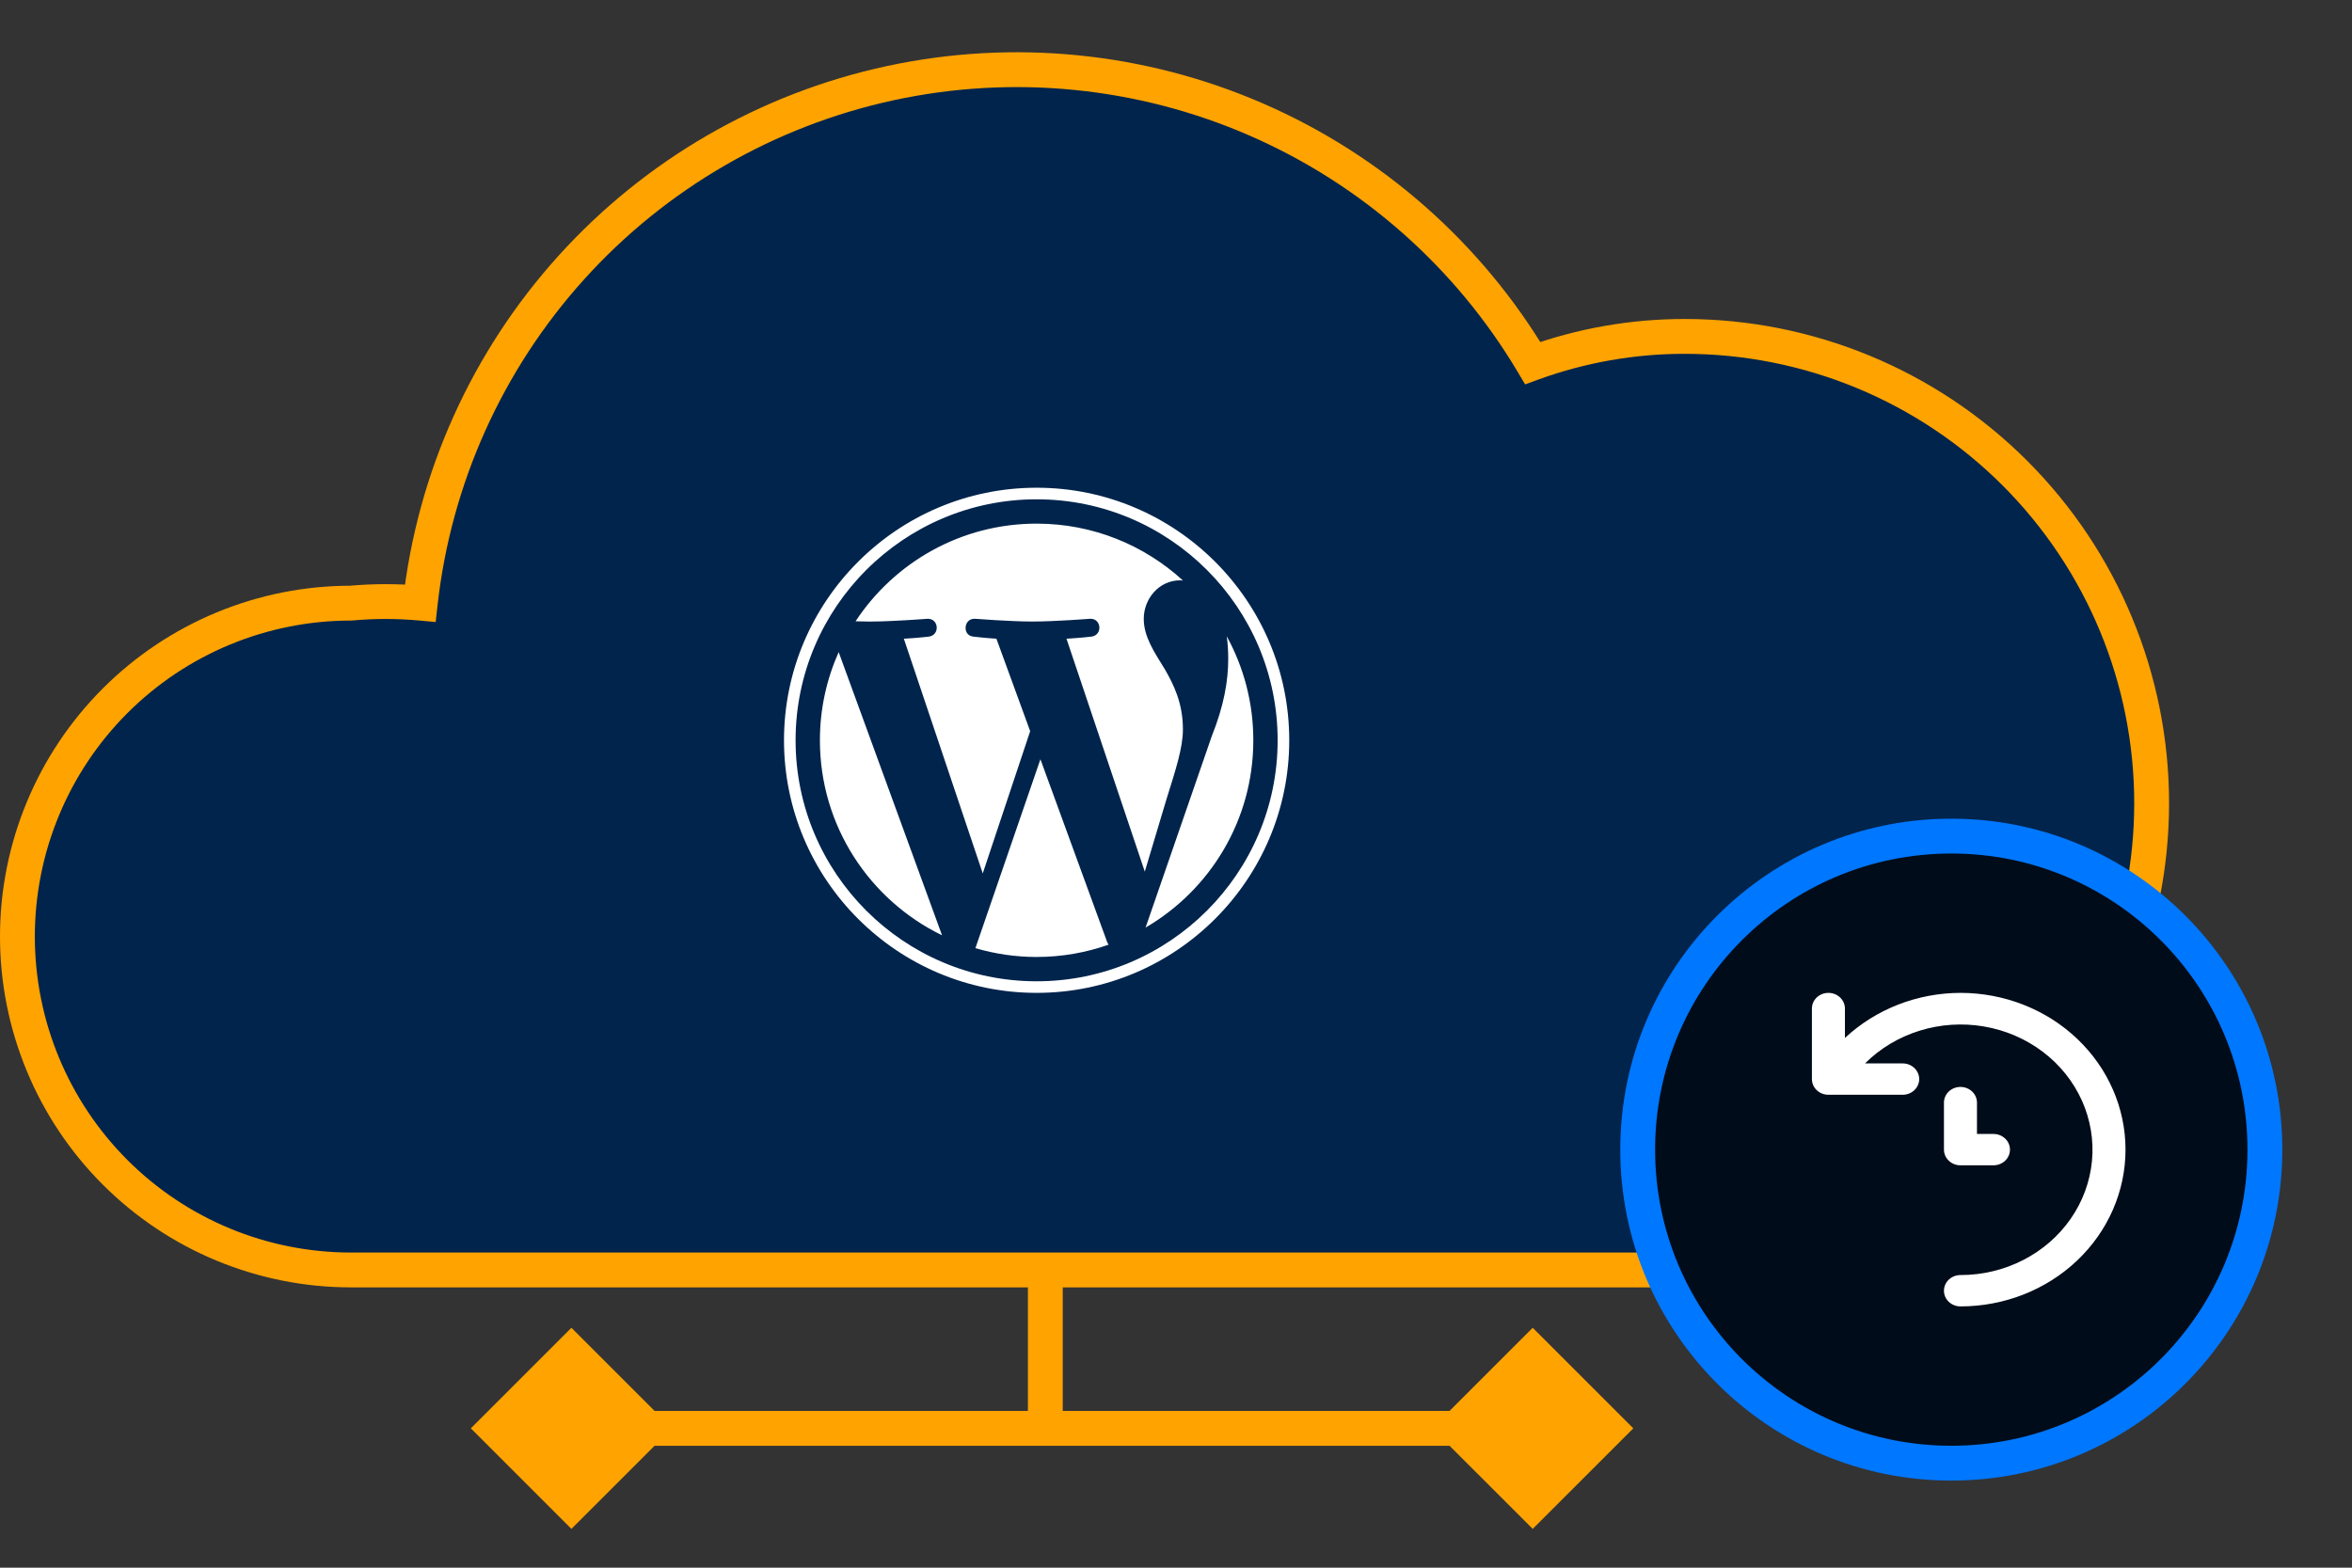 <svg xmlns="http://www.w3.org/2000/svg" width="135" height="90" viewBox="0 0 135 90" fill="none"><rect x="0" y="0" width="135" height="90" fill="#333333" stroke="none"/><path d="M96.703 19.313C93.727 19.31 90.773 19.828 87.975 20.844C84.286 14.64 78.741 9.751 72.123 6.868C65.505 3.984 58.149 3.253 51.093 4.775C44.037 6.298 37.638 9.999 32.798 15.355C27.959 20.711 24.924 27.452 24.122 34.626C22.797 34.505 21.465 34.505 20.141 34.626C15.064 34.626 10.196 36.642 6.606 40.232C3.017 43.821 1 48.69 1 53.766C1 58.843 3.017 63.711 6.606 67.301C10.196 70.89 15.064 72.907 20.141 72.907H60H77.562H96.703C103.81 72.907 110.626 70.084 115.651 65.058C120.677 60.033 123.5 53.217 123.5 46.11C123.5 39.003 120.677 32.187 115.651 27.162C110.626 22.136 103.81 19.313 96.703 19.313Z" fill="#00244C"></path><path d="M87.975 20.844L87.115 21.355L87.538 22.067L88.316 21.784L87.975 20.844ZM96.703 19.313L96.702 20.313H96.703V19.313ZM6.606 67.301L7.313 66.594L6.606 67.301ZM6.606 40.232L7.313 40.939L6.606 40.232ZM20.141 34.626V35.626H20.186L20.231 35.621L20.141 34.626ZM24.122 34.626L24.031 35.621L25.007 35.71L25.116 34.737L24.122 34.626ZM32.798 15.355L33.54 16.025L32.798 15.355ZM93.749 82L87.975 76.227L82.201 82L87.975 87.773L93.749 82ZM27.025 82L32.798 87.773L38.572 82L32.798 76.227L27.025 82ZM88.316 21.784C91.004 20.808 93.842 20.31 96.702 20.313L96.704 18.313C93.611 18.31 90.541 18.849 87.634 19.904L88.316 21.784ZM96.703 20.313C103.545 20.313 110.106 23.031 114.944 27.869L116.358 26.455C111.146 21.242 104.075 18.313 96.703 18.313V20.313ZM114.944 27.869C119.782 32.707 122.5 39.268 122.5 46.11H124.5C124.5 38.738 121.571 31.668 116.358 26.455L114.944 27.869ZM122.5 46.11C122.5 52.952 119.782 59.513 114.944 64.351L116.358 65.765C121.571 60.552 124.5 53.482 124.5 46.11H122.5ZM114.944 64.351C110.106 69.189 103.545 71.907 96.703 71.907V73.907C104.075 73.907 111.146 70.978 116.358 65.765L114.944 64.351ZM96.703 71.907H77.562V73.907H96.703V71.907ZM20.141 71.907C15.329 71.907 10.715 69.996 7.313 66.594L5.899 68.008C9.676 71.785 14.799 73.907 20.141 73.907V71.907ZM7.313 66.594C3.911 63.191 2 58.577 2 53.766H0C0 59.108 2.122 64.231 5.899 68.008L7.313 66.594ZM2 53.766C2 48.955 3.911 44.341 7.313 40.939L5.899 39.525C2.122 43.302 0 48.425 0 53.766H2ZM7.313 40.939C10.715 37.537 15.329 35.626 20.141 35.626V33.626C14.799 33.626 9.676 35.748 5.899 39.525L7.313 40.939ZM20.231 35.621C21.495 35.506 22.767 35.506 24.031 35.621L24.212 33.63C22.828 33.504 21.435 33.504 20.05 33.63L20.231 35.621ZM25.116 34.737C25.894 27.771 28.841 21.226 33.54 16.025L32.056 14.685C27.076 20.196 23.953 27.132 23.128 34.514L25.116 34.737ZM33.54 16.025C38.239 10.825 44.453 7.232 51.304 5.753L50.882 3.798C43.621 5.365 37.036 9.173 32.056 14.685L33.54 16.025ZM51.304 5.753C58.155 4.274 65.298 4.985 71.724 7.784L72.522 5.951C65.713 2.984 58.143 2.231 50.882 3.798L51.304 5.753ZM71.724 7.784C78.149 10.584 83.533 15.331 87.115 21.355L88.835 20.333C85.038 13.949 79.332 8.918 72.522 5.951L71.724 7.784ZM77.562 71.907H60V73.907H77.562V71.907ZM60 71.907H20.141V73.907H60V71.907ZM59 72.907V82H61V72.907H59ZM60 83H87.975V81H60V83ZM60 81H32.798V83H60V81Z" fill="#FFA300"></path><path d="M47.061 42.5C47.061 47.423 49.922 51.678 54.071 53.695L48.138 37.437C47.448 38.984 47.061 40.696 47.061 42.5ZM67.897 41.872C67.897 40.335 67.344 39.27 66.871 38.441C66.24 37.417 65.649 36.549 65.649 35.524C65.649 34.381 66.517 33.316 67.738 33.316C67.793 33.316 67.846 33.323 67.899 33.327C65.686 31.299 62.738 30.061 59.5 30.061C55.154 30.061 51.331 32.291 49.107 35.668C49.399 35.677 49.674 35.683 49.907 35.683C51.208 35.683 53.222 35.525 53.222 35.525C53.893 35.485 53.972 36.47 53.302 36.55C53.302 36.55 52.628 36.629 51.879 36.668L56.408 50.142L59.13 41.977L57.192 36.668C56.522 36.628 55.888 36.549 55.888 36.549C55.218 36.51 55.296 35.485 55.966 35.524C55.966 35.524 58.021 35.682 59.243 35.682C60.544 35.682 62.558 35.524 62.558 35.524C63.229 35.485 63.308 36.47 62.638 36.549C62.638 36.549 61.962 36.628 61.214 36.668L65.709 50.039L66.95 45.893C67.487 44.173 67.897 42.937 67.897 41.872ZM59.718 43.588L55.986 54.433C57.1 54.76 58.279 54.939 59.5 54.939C60.948 54.939 62.337 54.689 63.63 54.234C63.597 54.181 63.567 54.124 63.542 54.063L59.718 43.588ZM70.414 36.532C70.468 36.928 70.498 37.353 70.498 37.811C70.498 39.073 70.262 40.492 69.552 42.266L65.753 53.252C69.451 51.095 71.938 47.089 71.938 42.5C71.938 40.337 71.386 38.304 70.414 36.532ZM59.5 28C51.505 28 45 34.505 45 42.5C45 50.496 51.505 57 59.5 57C67.494 57 74 50.496 74 42.5C74 34.505 67.494 28 59.5 28ZM59.5 56.335C51.871 56.335 45.665 50.129 45.665 42.5C45.665 34.871 51.871 28.665 59.5 28.665C67.128 28.665 73.334 34.871 73.334 42.5C73.334 50.129 67.128 56.335 59.5 56.335Z" fill="white"></path><circle cx="112" cy="66" r="18" fill="#000C19" stroke="#0077FF" stroke-width="2"></circle><path d="M112.526 57C110.044 57.006 107.664 57.936 105.895 59.589V57.9C105.895 57.661 105.795 57.432 105.617 57.264C105.44 57.095 105.199 57 104.947 57C104.696 57 104.455 57.095 104.277 57.264C104.1 57.432 104 57.661 104 57.9V61.95C104 62.068 104.024 62.185 104.072 62.294C104.12 62.404 104.189 62.503 104.277 62.587C104.365 62.67 104.47 62.736 104.585 62.782C104.7 62.827 104.823 62.85 104.947 62.85H109.211C109.462 62.85 109.703 62.755 109.88 62.586C110.058 62.418 110.158 62.189 110.158 61.95C110.158 61.711 110.058 61.482 109.88 61.314C109.703 61.145 109.462 61.05 109.211 61.05H107.049C107.913 60.187 108.989 59.542 110.18 59.172C111.371 58.801 112.641 58.718 113.874 58.929C115.108 59.139 116.267 59.638 117.248 60.379C118.229 61.12 119 62.081 119.494 63.176C119.987 64.271 120.187 65.464 120.075 66.65C119.963 67.836 119.543 68.977 118.852 69.971C118.161 70.965 117.222 71.78 116.118 72.343C115.014 72.907 113.78 73.201 112.526 73.2C112.275 73.2 112.034 73.295 111.856 73.464C111.679 73.632 111.579 73.861 111.579 74.1C111.579 74.339 111.679 74.568 111.856 74.736C112.034 74.905 112.275 75 112.526 75C115.039 75 117.449 74.052 119.225 72.364C121.002 70.676 122 68.387 122 66C122 63.613 121.002 61.324 119.225 59.636C117.449 57.948 115.039 57 112.526 57Z" fill="white"></path><path d="M114.421 66.9H112.526C112.402 66.9 112.279 66.877 112.164 66.832C112.049 66.786 111.944 66.72 111.856 66.636C111.768 66.553 111.699 66.454 111.651 66.344C111.603 66.235 111.579 66.118 111.579 66V63.3C111.579 63.061 111.679 62.832 111.856 62.664C112.034 62.495 112.275 62.4 112.526 62.4C112.778 62.4 113.019 62.495 113.196 62.664C113.374 62.832 113.474 63.061 113.474 63.3V65.1H114.421C114.672 65.1 114.913 65.195 115.091 65.364C115.269 65.532 115.368 65.761 115.368 66C115.368 66.239 115.269 66.468 115.091 66.636C114.913 66.805 114.672 66.9 114.421 66.9Z" fill="white"></path></svg>